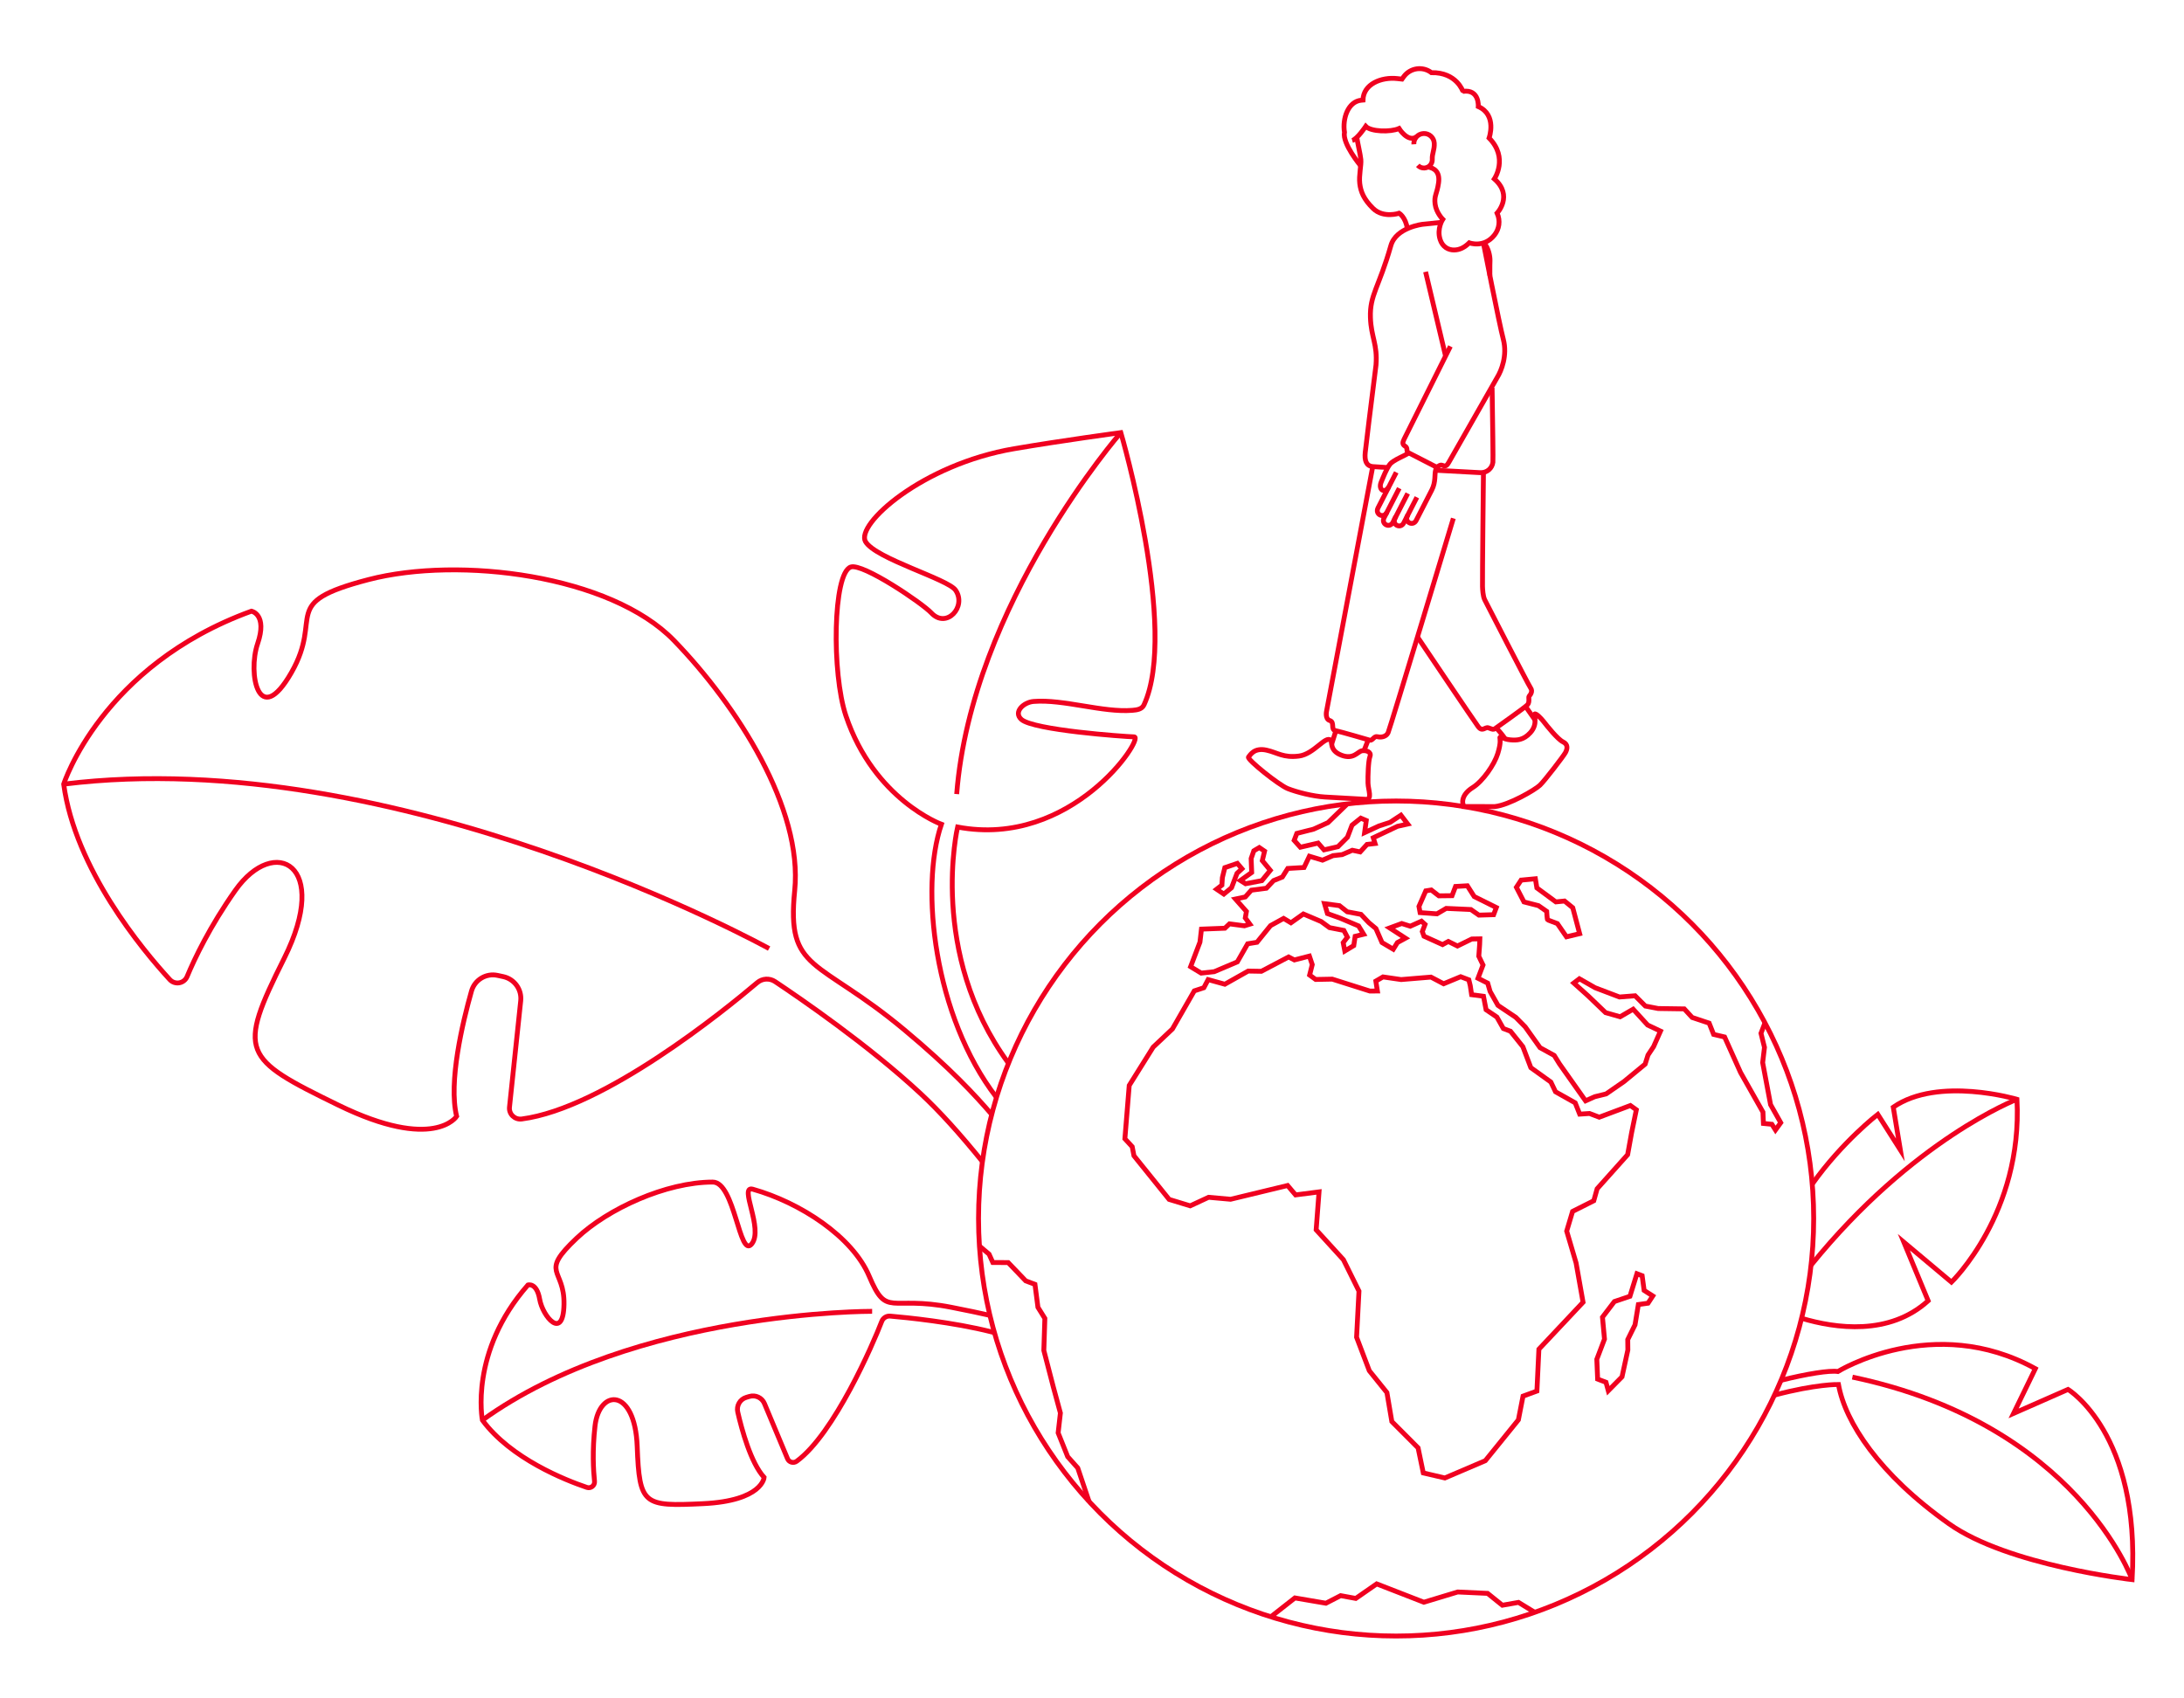 <?xml version="1.0" encoding="UTF-8"?><svg id="Otto_Group_Illustrationen" xmlns="http://www.w3.org/2000/svg" viewBox="0 0 900 700"><path d="m410.605,452.255c-25.659-33.401-31.636-86.318-22.663-112.529,0,0-27.725-10.14-39.356-44.709-5.888-17.502-5.362-58.863,2.008-61.32,4.977-1.659,29.453,14.909,33.18,18.913,6.238,6.702,14.648-2.553,10.028-9.337-3.158-4.637-32.909-12.964-37.118-20.007-4.209-7.043,23.239-31.819,61.156-38.309,19.836-3.394,44.038-6.652,44.038-6.652,0,0,23.805,81.358,9.546,112.205-.84,1.817-2.85,2.098-4.845,2.26-12.132.982-28.39-4.658-40.667-3.663-4.081.331-8.445,4.348-5.013,7.41,4.942,4.408,42.121,7.052,46.488,7.189,4.367.137-25.577,46.087-72.774,37.162,0,0-12.236,51.953,20.942,97.298" fill="none" stroke="#f00020" stroke-miterlimit="10" stroke-width="2"/><path d="m404.829,478.729c-9.224-11.382-17.458-20.553-25.505-28.048-21.353-19.886-49.692-39.303-59.918-46.11-2.277-1.516-5.261-1.342-7.348.426-13.44,11.392-63.098,51.754-97.04,56.201-2.882.378-5.371-2.001-5.066-4.892l4.626-43.836c.493-4.673-2.617-8.966-7.21-9.953l-2.347-.505c-4.728-1.016-9.415,1.825-10.732,6.478-3.63,12.819-9.571,37.516-6.113,51.615,0,0-9.261,14.654-48.822-4.662-39.562-19.316-41.677-21.568-22.265-60.417,19.411-38.85-3.956-50.924-20.089-28.097-10.537,14.91-16.814,28.164-19.901,35.564-1.208,2.895-5.008,3.555-7.131,1.245-11.266-12.262-39.007-45.542-43.719-80.553,0,0,15.53-48.836,77.371-71.293,0,0,6.694,1.274,2.532,13.429-4.161,12.156.424,35.455,13.922,11.896,13.498-23.558-5.66-28.589,31.8-38.342,37.461-9.754,99.767-1.834,125.858,25.093,26.091,26.927,53.174,69.301,49.752,103.1-3.423,33.798,9.31,27.458,45.23,57.411,18.809,15.683,29.137,26.928,35.926,34.797" fill="none" stroke="#f00020" stroke-miterlimit="10" stroke-width="2"/><path d="m316.929,390.956s-153.105-84.84-290.681-67.771" fill="none" stroke="#f00020" stroke-miterlimit="10" stroke-width="2"/><path d="m461.878,178.304s-61.52,70.608-67.639,148.978" fill="none" stroke="#f00020" stroke-miterlimit="10" stroke-width="2"/><path d="m407.892,542.13c-4.101-.937-8.948-1.962-15.816-3.311-25.64-5.03-26.523,4.594-33.921-12.884-6.897-16.294-28.416-30.291-47.933-35.797-5.952-1.68,4.602,16.422-.474,22.587-5.077,6.164-6.904-25.543-16.045-25.529-19.269.03-43.22,11.028-56.004,23.083-15.734,14.836-4.997,12.157-5.285,27.323-.288,15.167-8.79,4.983-10.015-2.09-1.225-7.073-4.846-5.899-4.846-5.899-24.268,27.606-18.765,55.702-18.765,55.702,11.709,15.888,34.235,24.744,43.047,27.727,1.661.562,3.346-.782,3.16-2.525-.475-4.454-.958-12.633.201-22.767,1.776-15.515,16.466-15.873,17.386,8.372.921,24.246,2.562,24.781,27.13,23.622,24.569-1.158,25.171-10.824,25.171-10.824-5.479-5.979-9.199-19.674-10.863-26.929-.604-2.634.93-5.284,3.519-6.055l1.285-.383c2.516-.75,5.192.518,6.205,2.94l9.503,22.719c.627,1.498,2.485,1.996,3.796,1.037,15.435-11.292,31.501-48.436,35.027-57.626.548-1.427,1.963-2.313,3.486-2.182,6.837.59,25.935,2.494,41.736,6.504.457.116.697.181,1.171.311" fill="none" stroke="#f00020" stroke-miterlimit="10" stroke-width="2"/><path d="m359.397,540.472s-97.79-.458-160.61,44.843" fill="none" stroke="#f00020" stroke-miterlimit="10" stroke-width="2"/><path d="m734.008,568.883c10.633-2.659,19.927-4.136,23.364-3.608,0,0,39.413-24.341,81.37-1.178l-8.963,18.439,22.438-9.871s29.874,18.036,26.398,78.384c0,0-51.12-5.753-75.447-23-28.849-20.452-42.797-41.883-45.556-57.425,0,0-9.173-.205-26.312,4.362" fill="none" stroke="#f00020" stroke-miterlimit="10" stroke-width="2"/><path d="m878.615,651.049s-22.872-64.112-115.265-83.465" fill="none" stroke="#f00020" stroke-miterlimit="10" stroke-width="2"/><path d="m742.451,543.347c13.887,4.154,36.112,7.306,52.115-7.219l-10.012-24.162,19.614,16.469s29.439-28.379,26.999-75.348c0,0-32.358-9.639-50.971,3.241l2.916,17.623-9.302-14.654s-14.657,11.309-26.991,28.711" fill="none" stroke="#f00020" stroke-miterlimit="10" stroke-width="2"/><path d="m831.168,453.087s-42.779,16.411-84.829,68.333" fill="none" stroke="#f00020" stroke-miterlimit="10" stroke-width="2"/><polyline points="727.34 421.518 725.682 425.876 727.12 431.677 726.372 437.96 729.632 455.291 733.818 462.728 731.651 465.72 730.169 463.376 726.686 463.037 726.492 458.366 717.265 442.049 710.687 427.397 706.166 426.334 704.32 421.691 697.325 419.36 694.073 415.824 683.297 415.666 678.022 414.644 673.801 410.412 667.369 410.921 657.328 407.102 650.852 403.407 648.545 405.157 654.42 410.429 661.636 417.36 667.636 419.068 673.012 415.941 678.981 422.48 684.268 424.983 681.427 431.373 679.12 434.847 677.944 438.587 669.217 445.775 661.865 450.86 657.153 452.024 653.391 453.712 642.614 438.448 640.475 435.007 634.634 431.801 628.531 423.24 624.636 419.296 617.293 414.368 614.054 408.639 613.061 405.206 609.065 403.193 611.138 397.743 609.395 394.124 609.74 389.33 609.823 386.953 606.518 387.01 600.601 389.904 596.826 388.03 594.473 389.324 586.813 385.864 586.116 383.957 587.243 380.992 585.777 379.668 581.157 381.742 577.641 380.624 572.675 382.457 579.17 386.678 575.856 388.483 574.155 391.229 569.51 388.477 566.998 382.705 564.088 380.285 560.837 376.859 555.176 375.801 551.978 373.271 545.827 372.464 547.018 376.529 552.218 378.397 559.854 381.63 561.946 385.053 558.445 385.91 557.865 389.74 554.178 391.95 553.512 388.522 555.243 386.271 553.787 383.482 547.877 382.328 544.452 379.822 537.102 376.698 531.977 380.331 528.963 378.528 523.56 381.508 517.996 388.367 514.149 388.984 509.887 396.448 500.36 400.487 494.993 401.072 490.635 398.429 494.49 388.293 495.102 382.943 504.767 382.569 506.656 380.77 512.807 381.577 515.037 380.893 513.169 378.322 513.637 375.654 509.122 370.543 513.174 369.676 515.654 366.898 521.872 366.089 524.821 362.941 528.444 361.473 530.664 357.939 537.383 357.54 539.584 352.904 544.989 354.522 549.309 352.662 553.083 352.237 557.27 350.436 560.512 351.122 563.329 348.034 566.648 347.654 565.904 345.292 575.913 340.561 580.097 339.634 577.299 335.98 572.815 338.944 568.31 340.405 562.334 343.167 563.028 338.177 560.769 337.209 557.151 340.102 555.26 345.074 551.374 348.96 545.62 350.274 543.178 347.484 535.854 349.186 533.316 346.36 534.408 343.492 541.313 341.74 547.265 339.042 555.245 331.297" fill="none" stroke="#f00020" stroke-miterlimit="10" stroke-width="2"/><polygon points="518.945 349.322 521.117 350.805 520.177 354.716 523.475 358.707 519.995 362.966 513.271 364.24 511.158 362.889 515.805 359.591 515.583 353.846 516.688 350.654 518.945 349.322" fill="none" stroke="#f00020" stroke-miterlimit="10" stroke-width="2"/><polygon points="503.727 361.705 503.533 364.805 501.358 366.496 504.318 368.497 507.503 365.878 509.758 359.949 511.789 358.064 509.897 355.842 504.74 357.602 503.727 361.705" fill="none" stroke="#f00020" stroke-miterlimit="10" stroke-width="2"/><polygon points="585.203 376.139 584.737 373.581 587.544 367.178 589.818 366.811 592.923 369.224 598.366 369.16 599.812 365.359 604.681 365.076 607.507 369.517 616.619 374.05 615.501 376.99 609.438 377.175 606.13 374.863 595.961 374.402 592.152 376.648 585.203 376.139" fill="none" stroke="#f00020" stroke-miterlimit="10" stroke-width="2"/><path d="m626.83,362.746l-1.945,2.955,3.124,6.031,5.983,1.537,3.375,2.351s.173,3.432.388,3.513c.215.082,4.016,1.528,4.016,1.528l3.756,5.451,5.421-1.304-2.833-10.682-3.381-2.764-3.586.36-7.822-5.766-.62-3.766-5.876.556Z" fill="none" stroke="#f00020" stroke-miterlimit="10" stroke-width="2"/><polygon points="497.86 403.75 496.093 407.101 492.153 408.393 483.144 424.095 475.205 431.583 465.342 447.371 463.551 469.348 466.571 472.631 467.29 476.352 481.791 494.346 490.472 496.991 498.05 493.47 507.099 494.285 530.602 488.612 533.889 492.489 543.558 491.241 542.371 506.88 553.611 519.201 560.017 532.145 559.03 551.144 564.282 564.964 571.532 573.96 573.56 585.897 584.376 596.742 586.519 607.081 595.418 609.152 612.084 602.027 625.706 585.207 627.62 575.427 633.342 573.334 634.159 556.077 652.355 536.727 649.486 520.53 645.613 507.4 648.04 499.292 656.773 494.897 658.16 489.955 670.728 475.905 672.369 466.841 674.317 457.403 671.865 455.649 659.035 460.456 655.019 458.929 650.976 459.197 649.13 454.554 641.015 449.99 639.094 445.976 630.841 440.045 627.559 431.408 622.453 425.033 619.517 423.916 616.833 419.174 612.392 416.171 611.329 410.622 606.434 409.965 605.877 406.25 605.289 403.837 601.919 402.555 594.9 405.468 589.685 402.718 577.389 403.733 569.922 402.645 566.968 404.367 567.608 408.442 564.53 408.475 548.998 403.553 542.16 403.688 539.678 401.868 540.764 397.575 539.583 394.06 533.397 395.648 531.019 394.416 519.795 400.326 514.36 400.229 504.742 405.656 497.86 403.75" fill="none" stroke="#f00020" stroke-miterlimit="10" stroke-width="2"/><polygon points="670.776 552.107 670.818 556.392 668.413 567.463 662.756 573.193 661.81 569.713 658.368 568.404 658.029 560.23 661.193 551.91 660.355 542.889 665.273 536.437 671.676 534.279 674.557 524.976 676.709 525.794 677.525 531.851 681.089 534.136 679.135 537.116 675.144 537.678 673.776 546.024 670.776 552.107" fill="none" stroke="#f00020" stroke-miterlimit="10" stroke-width="2"/><polyline points="403.607 513.548 407.586 516.912 409.127 520.344 415.461 520.383 419.072 524.127 422.671 527.904 426.496 529.358 427.721 538.8 430.573 543.388 430.152 556.582 434.057 571.64 436.977 582.383 436.052 590.569 439.982 600.383 444.127 605.025 448.771 618.824" fill="none" stroke="#f00020" stroke-miterlimit="10" stroke-width="2"/><polyline points="523.655 666.406 533.616 658.597 546.392 660.778 552.459 657.652 558.702 658.8 567.319 652.811 586.756 660.368 600.695 656.147 613.033 656.72 619.103 661.606 625.756 660.437 632.506 664.566" fill="none" stroke="#f00020" stroke-miterlimit="10" stroke-width="2"/><circle cx="575.318" cy="502.218" r="172.079" fill="none" stroke="#f00020" stroke-miterlimit="10" stroke-width="2"/><path d="m597.689,142.752l-19.076,38.255c-.661,1.415-.781,2.155.461,2.917,1.272.78.131,2.01,1.438,2.72l10.885,5.585c1.339.648,1.673-.997,3.049-.418,1.342.565,1.874.035,2.638-1.326l19.89-34.906c1.696-2.704,4.268-9.065,2.523-15.728-1.746-6.664-8.208-39.715-8.208-39.715" fill="none" stroke="#f00020" stroke-miterlimit="10" stroke-width="2"/><path d="m580.512,186.644c-1.165,1.064-6.371,2.85-7.819,4.799-1.449,1.949-2.765,5.45-3.519,7.245-1.33,3.167,1.41,4.894,3.097,2.046" fill="none" stroke="#f00020" stroke-miterlimit="10" stroke-width="2"/><path d="m571.478,211.246c-1.314,2.561-4.98.755-3.602-1.93l7.51-14.637" fill="none" stroke="#f00020" stroke-miterlimit="10" stroke-width="2"/><path d="m576.615,201.234l-6.222,12.127c-1.378,2.685,2.288,4.491,3.602,1.93l1.237-2.412" fill="none" stroke="#f00020" stroke-miterlimit="10" stroke-width="2"/><path d="m580.105,203.383l-5.243,10.219c-1.378,2.685,2.288,4.491,3.602,1.93l1.741-3.393" fill="none" stroke="#f00020" stroke-miterlimit="10" stroke-width="2"/><path d="m583.886,204.964l-3.895,7.591c-1.377,2.685,2.288,4.491,3.603,1.93,0,0,5.155-10.047,6.443-12.557,1.725-3.363,1.025-6.474,1.611-8.327l.404-1.22" fill="none" stroke="#f00020" stroke-miterlimit="10" stroke-width="2"/><line x1="595.703" y1="146.734" x2="587.464" y2="112.026" fill="none" stroke="#f00020" stroke-miterlimit="10" stroke-width="2"/><path d="m559.122,56.614c.351,2.439,1.443,6.901,1.667,9.141.225,2.241-.848,6.549-.447,9.907.402,3.357,1.651,6.494,5.488,10.249,4.261,4.17,10.757,1.974,10.757,1.974,0,0,2.684,1.621,3.353,6.372" fill="none" stroke="#f00020" stroke-miterlimit="10" stroke-width="2"/><path d="m582.622,59.47c-.127-2.324,1.655-4.31,3.979-4.437,2.323-.127,4.31,1.655,4.437,3.979.15,2.76-.941,4.276-.814,6.62.103,1.893-1.347,3.511-3.24,3.614-1.073.059-2.057-.382-2.728-1.119" fill="none" stroke="#f00020" stroke-miterlimit="10" stroke-width="2"/><path d="m557.239,57.91c2.103-.627,5.568-5.833,5.568-5.833,2.121,2.24,10.222,2.439,13.722.891,0,0,3.593,5.818,7.152,3.473" fill="none" stroke="#f00020" stroke-miterlimit="10" stroke-width="2"/><path d="m560.709,68.323s-7.65-9.136-6.667-13.824c-.893-5.522,1.414-12.714,6.987-13.202l.64-.055c.125-6.596,7.568-9.584,14.125-8.855l1.951.217.687-.956c2.655-3.693,7.837-4.462,11.45-1.699,10.385-.209,12.966,7.708,12.976,7.708,6.859-.988,6.332,6.26,6.332,6.26,7.87,3.489,4.449,12.968,4.449,12.968,8.069,8.163,2.168,16.856,2.168,16.856,7.905,6.942,1.126,14.096,1.126,14.096,1.454,3.198.853,6.595-1.114,9.072-4.341,5.467-10.354,3.176-10.354,3.176-1.912,1.872-3.886,2.925-6.239,2.951-2.354.026-4.778-1.225-5.765-4.317-1.447-4.529,1.082-8.331,1.082-8.331,0,0-2.708-2.72-3.156-6.28-.447-3.56.751-4.034,1.419-8.679.669-4.645-1.768-6.15-4.347-6.611" fill="none" stroke="#f00020" stroke-miterlimit="10" stroke-width="2"/><path d="m613.955,113.595c-.055-3.407.053-5.814.057-6.248.016-1.87-.595-4.978-2.462-7.298" fill="none" stroke="#f00020" stroke-miterlimit="10" stroke-width="2"/><path d="m591.588,193.813c8.967.487,17.136.925,18.375.995,2.829.159,4.971-1.882,5.242-4.3.111-.99-.073-14.668-.328-30.66" fill="none" stroke="#f00020" stroke-miterlimit="10" stroke-width="2"/><path d="m593.891,91.656l-7.568.775s-11.017,1.233-13.163,8.798c-4.896,17.266-8.728,20.239-8.421,29.644.268,8.176,2.97,10.952,2.297,19.568-1.922,15.336-4.121,32.797-4.438,36.022-.316,3.225.303,5.558,3.087,5.849.601.063,2.967.208,6.193.398" fill="none" stroke="#f00020" stroke-miterlimit="10" stroke-width="2"/><path d="m565.685,192.313l-19.004,100.676s-.796,3.334,1.329,3.994c2.125.66.229,3.729,2.3,4.15,2.071.42,13.006,3.604,14.136,3.938,1.129.333,1.791-1.825,3.155-1.444,1.364.381,3.607.135,4.417-1.643.809-1.779,26.885-88.342,26.885-88.342" fill="none" stroke="#f00020" stroke-miterlimit="10" stroke-width="2"/><path d="m611.313,194.713s-.481,44.391-.393,46.953c.043,1.238.162,4.014.906,5.523.758,1.541,18.024,35.107,18.907,36.342,1.056,1.477-.181,2.929-.587,3.388-.406.458.325,2.323-.627,3.486s-12.426,9.127-13.485,9.946c-1.06.818-2.54-.859-3.617-.344-1.528.73-2.177.857-3.25-.487-1.072-1.344-25.034-36.987-25.034-36.987" fill="none" stroke="#f00020" stroke-miterlimit="10" stroke-width="2"/><path d="m545.953,328.491c-4.883-.275-11.581-1.995-15.29-3.468-3.71-1.474-16.938-12.095-16.176-13s2.357-3.975,7.452-2.84c4.477.998,6.905,3.254,13.35,2.432,6.187-.789,10.912-8.563,13.089-6.532.758.708-.634,4.231,4.392,6.173,5.026,1.943,6.722-1.517,8.477-1.814,1.755-.296,4.004.463,3.302,2.32-.702,1.856-.894,8.245-.813,11.015.081,2.77,1.907,6.823-.929,6.663l-16.854-.949Z" fill="none" stroke="#f00020" stroke-miterlimit="10" stroke-width="2"/><line x1="562.094" y1="309.382" x2="563.841" y2="304.894" fill="none" stroke="#f00020" stroke-miterlimit="10" stroke-width="2"/><line x1="550.512" y1="301.176" x2="548.755" y2="306.699" fill="none" stroke="#f00020" stroke-miterlimit="10" stroke-width="2"/><path d="m603.324,332.406c-1.217-1.791-.684-5.181,3.516-7.782,4.201-2.602,8.98-9.49,10.388-14.091,1.408-4.602.873-5.899.859-6.559-.013-.659,1.381.686,4.204.947,2.823.26,5.514.158,8.323-2.927,3.325-3.651,1.321-7.273,1.802-7.702.48-.429,2.605,1.703,3.662,3.061,1.41,1.813,5.801,7.353,8.038,8.425,2.237,1.072,1.721,3.034.967,4.428-.754,1.395-8.485,11.499-10.485,13.414-2,1.914-12.758,8.199-18.604,8.816l-12.67-.03Z" fill="none" stroke="#f00020" stroke-miterlimit="10" stroke-width="2"/><line x1="632.573" y1="296.735" x2="628.671" y2="291.164" fill="none" stroke="#f00020" stroke-miterlimit="10" stroke-width="2"/><path d="m620.153,304.481c-.886-1.656-3.611-4.504-3.611-4.504" fill="none" stroke="#f00020" stroke-miterlimit="10" stroke-width="2"/></svg>